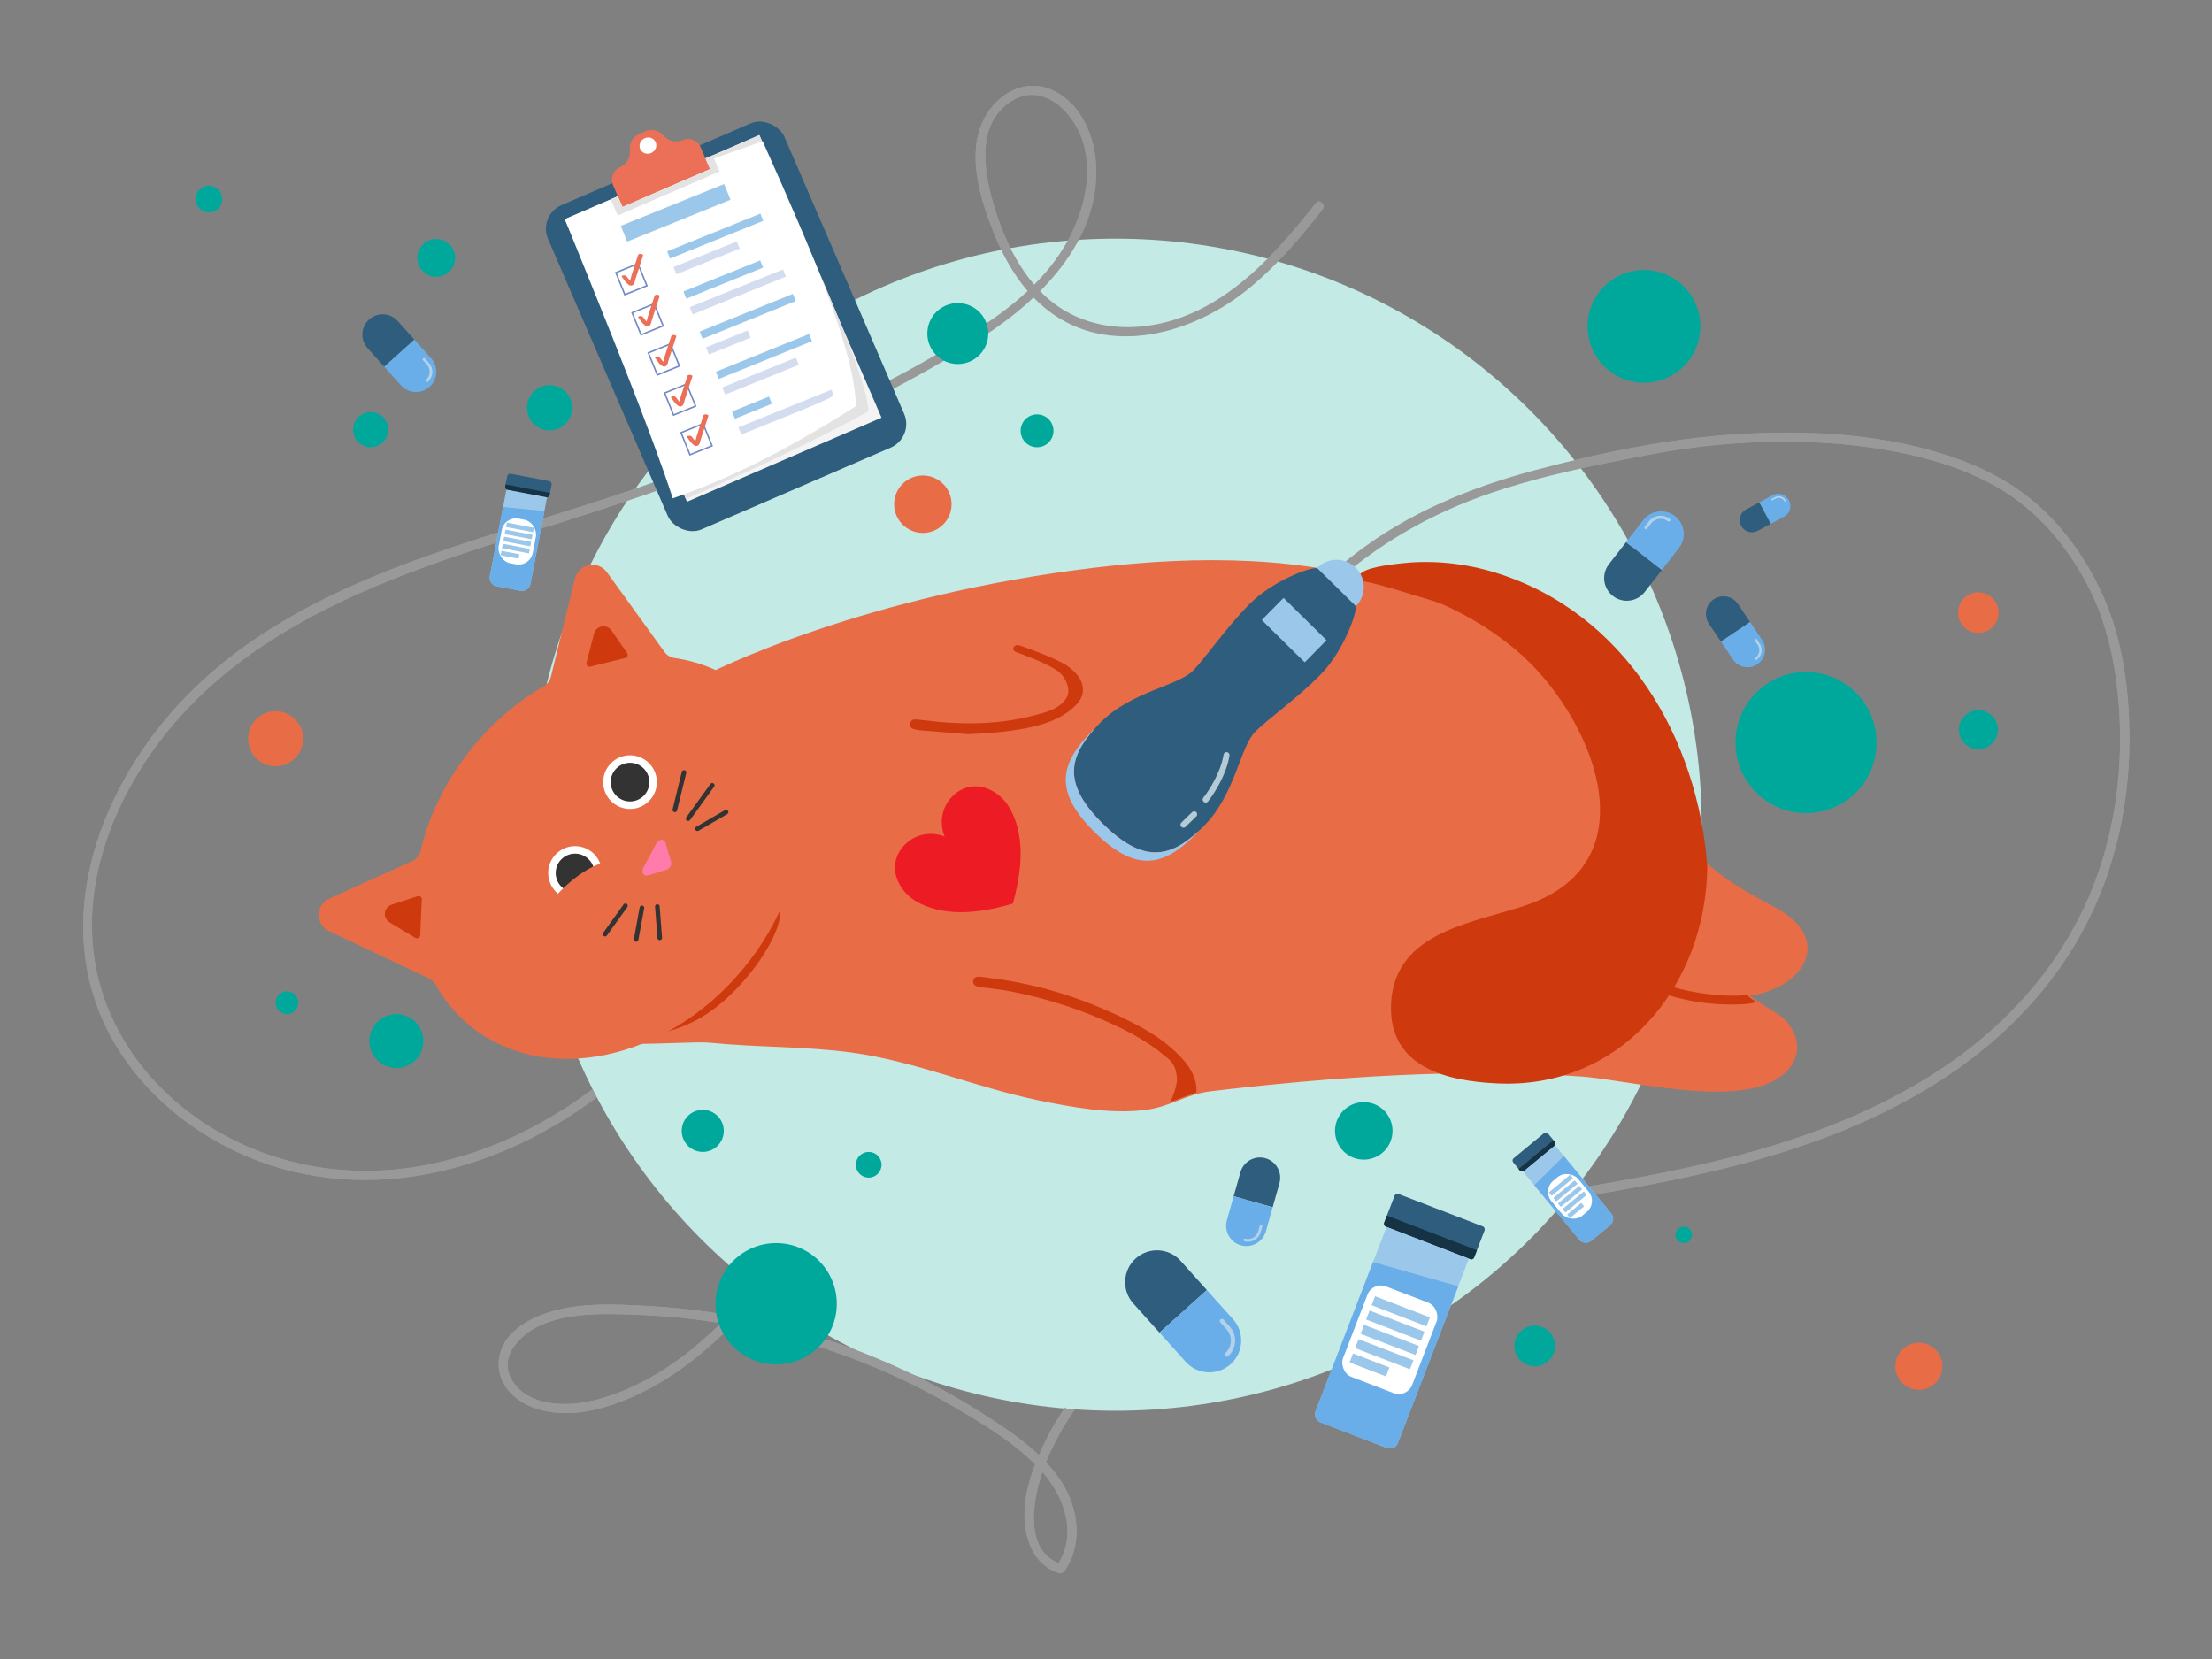 <?xml version="1.0" encoding="UTF-8"?>
<svg id="_ëîé_1" data-name="—ëîé_1" xmlns="http://www.w3.org/2000/svg" xmlns:xlink="http://www.w3.org/1999/xlink" viewBox="0 0 1440 1080">
  <rect x="0" y="0" width="1440" height="1080" fill="#808080" stroke="none"/>
  <defs>
    <style>
      .cls-1 {
        clip-path: url(#clippath-6);
      }

      .cls-2 {
        clip-path: url(#clippath-7);
      }

      .cls-3 {
        fill: #6aaee9;
      }

      .cls-4 {
        stroke-width: 1.52px;
      }

      .cls-4, .cls-5, .cls-6, .cls-7, .cls-8, .cls-9, .cls-10, .cls-11, .cls-12, .cls-13, .cls-14 {
        stroke-linecap: round;
      }

      .cls-4, .cls-5, .cls-7, .cls-8, .cls-15, .cls-12, .cls-14 {
        fill: none;
      }

      .cls-4, .cls-5, .cls-7, .cls-8, .cls-12, .cls-16, .cls-14 {
        stroke-miterlimit: 10;
      }

      .cls-4, .cls-5, .cls-7, .cls-8, .cls-14 {
        stroke: #b3d1e8;
      }

      .cls-5 {
        stroke-width: 1.76px;
      }

      .cls-17 {
        clip-path: url(#clippath-4);
      }

      .cls-6 {
        stroke-width: 1.05px;
      }

      .cls-6, .cls-9 {
        fill: #e86d47;
        stroke: #e86d47;
      }

      .cls-6, .cls-9, .cls-10, .cls-11, .cls-13 {
        stroke-linejoin: round;
      }

      .cls-18 {
        fill: #f5f4f5;
      }

      .cls-7 {
        stroke-width: 1.97px;
      }

      .cls-19 {
        fill: #ce3a0d;
      }

      .cls-20 {
        fill: #d4ddf0;
      }

      .cls-21, .cls-16, .cls-13 {
        fill: #fff;
      }

      .cls-8 {
        stroke-width: 2.77px;
      }

      .cls-22 {
        fill: #00a89c;
      }

      .cls-23 {
        clip-path: url(#clippath-1);
      }

      .cls-24 {
        fill: #e3e3e3;
      }

      .cls-25 {
        clip-path: url(#clippath-5);
      }

      .cls-26 {
        clip-path: url(#clippath-8);
      }

      .cls-27 {
        clip-path: url(#clippath-3);
      }

      .cls-9 {
        stroke-width: 1.91px;
      }

      .cls-10 {
        stroke-width: 2.96px;
      }

      .cls-10, .cls-11 {
        fill: #333;
        stroke: #333;
      }

      .cls-28 {
        fill: #999;
      }

      .cls-11 {
        stroke-width: 2.99px;
      }

      .cls-29 {
        fill: #2e5d7d;
      }

      .cls-30 {
        fill: #ff7bac;
      }

      .cls-12 {
        stroke: #b4cbd6;
        stroke-width: 3.9px;
      }

      .cls-31 {
        fill: #153344;
      }

      .cls-32 {
        fill: #c3eae5;
      }

      .cls-33 {
        clip-path: url(#clippath-2);
      }

      .cls-34 {
        fill: #ed1c24;
      }

      .cls-35 {
        fill: #9bc8ea;
      }

      .cls-36 {
        fill: #ec6f57;
      }

      .cls-16 {
        stroke: #748ac5;
        stroke-width: .98px;
      }

      .cls-37 {
        clip-path: url(#clippath);
      }

      .cls-13 {
        stroke: #fff;
        stroke-width: 4.11px;
      }

      .cls-14 {
        stroke-width: 1.06px;
      }
    </style>
    <clipPath id="clippath">
      <path class="cls-15" d="M52.15,53.87v972.34h1336.03V53.87H52.15ZM551.39,754.6c-10.17,28.22-27.41,56.62-51.25,84.42l-.96.33c-2.12-.44-4.26-.96-6.36-1.55l-.78-.22-.49-1.61.72-.85c.81-.95,1.62-1.89,2.42-2.85,16.99-20.31,29.87-39.22,39.36-57.81,12.38-24.25,18.24-46.14,17.93-66.9-.31-20.39-7.84-46.97-28.02-60.41-7.05-4.7-15.21-7.08-24.25-7.08-13.54,0-29.19,5.6-42.95,15.35-11.47,8.13-21.67,18.24-31.54,28-6.94,6.87-14.12,13.98-21.7,20.36-4.74,4-9.61,7.84-14.56,11.53-1.26-2.37-2.49-4.77-3.7-7.17,4.62-3.48,9.15-7.09,13.55-10.83,7.38-6.27,14.44-13.23,21.26-19.96,10.68-10.53,21.72-21.42,34.37-30.04,14.42-9.82,30.41-15.23,45.03-15.23,7.24,0,14.12,1.33,20.44,3.94,18.14,7.5,32.24,26.69,37.72,51.33,4.56,20.52,2.47,43.15-6.22,67.25ZM1018.61,782.01c-3.91.66-7.82,1.31-11.73,1.96-43.32,7.22-88.12,14.69-130.72,26.22-62.35,16.88-112.26,42.66-148.34,76.65-10.17,9.58-19.17,19.91-26.82,30.73-2.23-.15-4.45-.31-6.67-.5-.35-.36-.69-.7-1.04-1.07l-.11-1.26c9.52-13.79,21.15-26.79,34.57-38.65,36.47-32.24,85.08-56.84,144.46-73.11,43.21-11.84,88.66-19.39,132.61-26.69,6.88-1.14,13.76-2.29,20.64-3.45l.37.31c-2.36,2.99-4.76,5.94-7.21,8.85Z"/>
    </clipPath>
    <clipPath id="clippath-1">
      <rect class="cls-29" x="902.33" y="787.1" width="62.78" height="22.82" rx="1.93" ry="1.93" transform="translate(349.36 -282.22) rotate(21.06)"/>
    </clipPath>
    <clipPath id="clippath-2">
      <path class="cls-35" d="M876.54,804.58h57.46v128.64c0,3.07-2.49,5.56-5.56,5.56h-46.33c-3.07,0-5.56-2.49-5.56-5.56v-128.64h0Z" transform="translate(373.76 -267.1) rotate(21.06)"/>
    </clipPath>
    <clipPath id="clippath-3">
      <rect class="cls-29" x="284.68" y="524.45" width="42.99" height="15.63" rx="1.93" ry="1.93" transform="translate(-307.45 509.46) rotate(-57.96)"/>
    </clipPath>
    <clipPath id="clippath-4">
      <path class="cls-35" d="M331.99,514.98h39.34v86.33c0,3.07-2.49,5.56-5.56,5.56h-28.22c-3.07,0-5.56-2.49-5.56-5.56v-86.33h0Z" transform="translate(-310.39 561.48) rotate(-57.96)"/>
    </clipPath>
    <clipPath id="clippath-5">
      <rect class="cls-29" x="983.91" y="744.55" width="29.43" height="10.7" rx="1.93" ry="1.93" transform="translate(-248.9 807.22) rotate(-39.53)"/>
    </clipPath>
    <clipPath id="clippath-6">
      <path class="cls-35" d="M1008.5,746.9h26.94v57.36c0,3.07-2.49,5.56-5.56,5.56h-15.81c-3.07,0-5.56-2.49-5.56-5.56v-57.36h0Z" transform="translate(-261.67 828.59) rotate(-39.53)"/>
    </clipPath>
    <clipPath id="clippath-7">
      <rect class="cls-29" x="329.29" y="310.71" width="29.43" height="10.7" rx="1.93" ry="1.93" transform="translate(65.57 -59.05) rotate(10.84)"/>
    </clipPath>
    <clipPath id="clippath-8">
      <path class="cls-35" d="M323.5,320.73h26.94v57.36c0,3.07-2.49,5.56-5.56,5.56h-15.81c-3.07,0-5.56-2.49-5.56-5.56v-57.36h0Z" transform="translate(72.23 -57.08) rotate(10.84)"/>
    </clipPath>
  </defs>
  <g>
    <path class="cls-28" d="M856.64,132.19c-29.02,36.87-64.53,75.95-114.29,80.42-23.29,2.09-46.13-4.56-63.12-20.97-15.92-15.37-25.59-36.23-31.97-57.13-6.8-22.27-12.26-54.12,11.37-68.77,21.2-13.15,41.54,8.68,46.82,28.03,6.24,22.87-1.06,47.96-13.11,67.62-13.02,21.24-32.52,37.5-53.11,51.07-42.14,27.78-88.54,50.35-134.69,70.59-46.69,20.48-94.72,36.99-143.39,52.06-86.93,26.92-180.81,54.13-244.6,123.12-53.95,58.35-84.98,146.11-42.58,219.82,19.59,34.07,51.62,59.99,87.63,75.11,38.67,16.24,81.25,18.8,122.1,10.04,44.01-9.44,84.89-31.31,119.18-60.2,18.33-15.45,33.69-34.51,53.3-48.42,19.22-13.63,46.93-22.54,68.33-8.29,19.51,12.99,28.12,38.73,28.47,61.23.36,23.57-7.43,46.59-18.03,67.37-10.67,20.91-24.45,40.03-39.48,58-14.25,17.03-29.66,33.25-47.09,47.06s-38.42,25.75-60.75,31.44c-16.36,4.16-39.73,4.83-51.83-9.38-13.97-16.4,2.02-33.53,17.48-39.87,19.22-7.88,40.84-6.98,61.2-6.25,48.1,1.74,95.82,11.53,140.82,28.57,22.9,8.67,45.07,19.28,66.21,31.65,19.86,11.63,40.96,24.43,56.57,41.59,15.06,16.56,23.87,42.04,9.68,61.96l3.39-1.38c-26.84-8.43-17.97-47.03-10.42-65.87,10.15-25.33,26.64-47.67,46.43-66.31,41.05-38.66,94.9-62.31,148.77-76.88,128.24-34.71,269.4-31.5,385.07-104.44,49.97-31.51,89.87-76.31,109.84-132.39,10.25-28.78,15.27-59.42,15.38-89.95s-3.66-61.37-14.9-89.18c-10.42-25.78-27.49-50.65-49.17-68.28-17.52-14.25-38.38-23.79-59.91-30.25-42.02-12.61-87.22-14.78-130.8-12.11-44.57,2.73-89.32,12.02-132.36,23.52-42.07,11.24-82.34,27.74-117,54.51-7.77,6-15.22,12.39-22.44,19.05-2.84,2.62,1.41,6.86,4.24,4.24,31.24-28.82,67.15-49.69,107.42-63.23,25.07-8.43,50.89-14.51,76.8-19.72,21.43-4.31,43.01-8.63,64.77-10.86,41.02-4.2,83.38-3.7,123.88,4.46,22.92,4.62,45.64,11.88,65.78,23.96,23.5,14.09,41.96,35.75,55.03,59.64,15.23,27.86,21.05,59.92,22.38,91.37,1.31,31.1-2.54,62.41-11.87,92.13-18.5,58.9-59.12,105.95-111,138.45-115.62,72.43-256.69,68.74-384.6,103.79-51.94,14.23-103.4,36.95-144.06,72.9-19.54,17.28-36.38,37.91-47.9,61.39-9.9,20.17-18.74,45.22-10.08,67.43,3.48,8.92,9.89,15.54,19.1,18.43,1.35.43,2.63-.31,3.39-1.38,12.54-17.61,9.1-41.44-2.35-58.68-12.99-19.56-34.06-33.16-53.56-45.48-42.69-26.96-90.11-46.51-139.33-57.72-24.39-5.55-49.26-9.1-74.23-10.51-21.6-1.22-44.93-2.67-65.86,3.91-14.54,4.57-31.01,14.05-32.79,30.8-1.85,17.32,12.13,28.99,27.55,32.95,19.32,4.96,39.23-.11,57.17-7.67,21.74-9.16,41.05-23.18,58.28-39.17,34.42-31.95,66.61-72.34,82.67-116.88,7.66-21.25,11.13-44.42,6.18-66.7-4.61-20.75-16.68-42.17-37.12-50.63-21.48-8.88-46.17-1.3-64.52,11.2-20.65,14.07-36.58,33.84-55.54,49.94-38.1,32.37-85.07,55.86-134.93,62.42-45.76,6.02-92.17-3.62-130.96-28.89-37.03-24.12-64.68-61.64-71.86-105.72-7.34-45.05,7.39-90.74,31.79-128.37,56.32-86.88,156.41-121.6,250.65-150.84,51.1-15.86,101.83-32.18,151.13-53.12,49.8-21.15,99.63-45.16,145.09-74.66,38.81-25.18,77.66-64.88,72.88-115.11-1.76-18.5-11.62-38.76-29.94-45.84-18.64-7.2-36.93,5.29-44.13,22.44-9.39,22.38-.87,49.52,7.6,70.89,7.79,19.64,19.13,38.52,36.21,51.44,39.08,29.55,92.05,14.94,127.48-12.92,19.34-15.21,35.28-34.11,50.43-53.36,2.36-3-1.86-7.28-4.24-4.24h0Z"/>
    <circle class="cls-32" cx="726.25" cy="536.88" r="381.52"/>
    <g class="cls-37">
      <path class="cls-28" d="M856.64,132.19c-29.02,36.87-64.53,75.95-114.29,80.42-23.29,2.09-46.13-4.56-63.12-20.97-15.92-15.37-25.59-36.23-31.97-57.13-6.8-22.27-12.26-54.12,11.37-68.77,21.2-13.15,41.54,8.68,46.82,28.03,6.24,22.87-1.06,47.96-13.11,67.62-13.02,21.24-32.52,37.5-53.11,51.07-42.14,27.78-88.54,50.35-134.69,70.59-46.69,20.48-94.72,36.99-143.39,52.06-86.93,26.92-180.81,54.13-244.6,123.12-53.95,58.35-84.98,146.11-42.58,219.82,19.59,34.07,51.62,59.99,87.63,75.11,38.67,16.24,81.25,18.8,122.1,10.04,44.01-9.44,84.89-31.31,119.18-60.2,18.33-15.45,33.69-34.51,53.3-48.42,19.22-13.63,46.93-22.54,68.33-8.29,19.51,12.99,28.12,38.73,28.47,61.23.36,23.57-7.43,46.59-18.03,67.37-10.67,20.91-24.45,40.03-39.48,58-14.25,17.03-29.66,33.25-47.09,47.06s-38.42,25.75-60.75,31.44c-16.36,4.16-39.73,4.83-51.83-9.38-13.97-16.4,2.02-33.53,17.48-39.87,19.22-7.88,40.84-6.98,61.2-6.25,48.1,1.74,95.82,11.53,140.82,28.57,22.9,8.67,45.07,19.28,66.21,31.65,19.86,11.63,40.96,24.43,56.57,41.59,15.06,16.56,23.87,42.04,9.68,61.96l3.39-1.38c-26.84-8.43-17.97-47.03-10.42-65.87,10.15-25.33,26.64-47.67,46.43-66.31,41.05-38.66,94.9-62.31,148.77-76.88,128.24-34.71,269.4-31.5,385.07-104.44,49.97-31.51,89.87-76.31,109.84-132.39,10.25-28.78,15.27-59.42,15.38-89.95s-3.66-61.37-14.9-89.18c-10.42-25.78-27.49-50.65-49.17-68.28-17.52-14.25-38.38-23.79-59.91-30.25-42.02-12.61-87.22-14.78-130.8-12.11-44.57,2.73-89.32,12.02-132.36,23.52-42.07,11.24-82.34,27.74-117,54.51-7.77,6-15.22,12.39-22.44,19.05-2.84,2.62,1.41,6.86,4.24,4.24,31.24-28.82,67.15-49.69,107.42-63.23,25.07-8.43,50.89-14.51,76.8-19.72,21.43-4.31,43.01-8.63,64.77-10.86,41.02-4.2,83.38-3.7,123.88,4.46,22.92,4.62,45.64,11.88,65.78,23.96,23.5,14.09,41.96,35.75,55.03,59.64,15.23,27.86,21.05,59.92,22.38,91.37,1.31,31.1-2.54,62.41-11.87,92.13-18.5,58.9-59.12,105.95-111,138.45-115.62,72.43-256.69,68.74-384.6,103.79-51.94,14.23-103.4,36.95-144.06,72.9-19.54,17.28-36.38,37.91-47.9,61.39-9.9,20.17-18.74,45.22-10.08,67.43,3.48,8.92,9.89,15.54,19.1,18.43,1.35.43,2.63-.31,3.39-1.38,12.54-17.61,9.1-41.44-2.35-58.68-12.99-19.56-34.06-33.16-53.56-45.48-42.69-26.96-90.11-46.51-139.33-57.72-24.39-5.55-49.26-9.1-74.23-10.51-21.6-1.22-44.93-2.67-65.86,3.91-14.54,4.57-31.01,14.05-32.79,30.8-1.85,17.32,12.13,28.99,27.55,32.95,19.32,4.96,39.23-.11,57.17-7.67,21.74-9.16,41.05-23.18,58.28-39.17,34.42-31.95,66.61-72.34,82.67-116.88,7.66-21.25,11.13-44.42,6.18-66.7-4.61-20.75-16.68-42.17-37.12-50.63-21.48-8.88-46.17-1.3-64.52,11.2-20.65,14.07-36.58,33.84-55.54,49.94-38.1,32.37-85.07,55.86-134.93,62.42-45.76,6.02-92.17-3.62-130.96-28.89-37.03-24.12-64.68-61.64-71.86-105.72-7.34-45.05,7.39-90.74,31.79-128.37,56.32-86.88,156.41-121.6,250.65-150.84,51.1-15.86,101.83-32.18,151.13-53.12,49.8-21.15,99.63-45.16,145.09-74.66,38.81-25.18,77.66-64.88,72.88-115.11-1.76-18.5-11.62-38.76-29.94-45.84-18.64-7.2-36.93,5.29-44.13,22.44-9.39,22.38-.87,49.52,7.6,70.89,7.79,19.64,19.13,38.52,36.21,51.44,39.08,29.55,92.05,14.94,127.48-12.92,19.34-15.21,35.28-34.11,50.43-53.36,2.36-3-1.86-7.28-4.24-4.24h0Z"/>
    </g>
  </g>
  <g>
    <g>
      <rect class="cls-29" x="902.33" y="787.1" width="62.78" height="22.82" rx="1.93" ry="1.93" transform="translate(349.36 -282.22) rotate(21.06)"/>
      <g class="cls-23">
        <rect class="cls-31" x="896.95" y="802.5" width="67.99" height="8.82" transform="translate(352.19 -280.66) rotate(21.06)"/>
      </g>
    </g>
    <g>
      <path class="cls-35" d="M876.54,804.58h57.46v128.64c0,3.07-2.49,5.56-5.56,5.56h-46.33c-3.07,0-5.56-2.49-5.56-5.56v-128.64h0Z" transform="translate(373.76 -267.1) rotate(21.06)"/>
      <g class="cls-33">
        <polygon class="cls-3" points="887.23 819.72 954.7 838.9 912.1 949.49 848.47 924.98 887.23 819.72"/>
      </g>
    </g>
    <rect class="cls-21" x="880.58" y="840.69" width="48.27" height="63.04" rx="9.4" ry="9.4" transform="translate(373.91 -266.87) rotate(21.06)"/>
    <g>
      <rect class="cls-35" x="892.7" y="850.54" width="38.3" height="6.26" transform="translate(367.72 -270.67) rotate(21.06)"/>
      <rect class="cls-35" x="889.12" y="859.85" width="38.3" height="6.26" transform="translate(370.83 -268.76) rotate(21.06)"/>
      <rect class="cls-35" x="885.53" y="869.16" width="38.3" height="6.26" transform="translate(373.93 -266.85) rotate(21.06)"/>
      <rect class="cls-35" x="881.94" y="878.47" width="38.3" height="6.26" transform="translate(377.04 -264.94) rotate(21.06)"/>
      <rect class="cls-35" x="878.79" y="885.46" width="25.4" height="6.26" transform="translate(378.91 -261.02) rotate(21.06)"/>
    </g>
  </g>
  <g>
    <g>
      <rect class="cls-29" x="284.68" y="524.45" width="42.99" height="15.63" rx="1.93" ry="1.93" transform="translate(-307.45 509.46) rotate(-57.96)"/>
      <g class="cls-27">
        <rect class="cls-31" x="288.19" y="532.21" width="46.55" height="6.04" transform="translate(-307.47 515.33) rotate(-57.96)"/>
      </g>
    </g>
    <g>
      <path class="cls-35" d="M331.99,514.98h39.34v86.33c0,3.07-2.49,5.56-5.56,5.56h-28.22c-3.07,0-5.56-2.49-5.56-5.56v-86.33h0Z" transform="translate(-310.39 561.48) rotate(-57.96)"/>
      <g class="cls-17">
        <polygon class="cls-3" points="314.37 566.28 336.06 523.43 404.85 566.48 380.08 606.06 314.37 566.28"/>
      </g>
    </g>
    <rect class="cls-21" x="335.41" y="539.79" width="33.05" height="43.17" rx="9.4" ry="9.4" transform="translate(-310.63 561.92) rotate(-57.96)"/>
    <g>
      <rect class="cls-35" x="327.29" y="552.01" width="26.23" height="4.29" transform="translate(-309.93 548.75) rotate(-57.96)"/>
      <rect class="cls-35" x="333.08" y="555.63" width="26.23" height="4.29" transform="translate(-310.28 555.37) rotate(-57.96)"/>
      <rect class="cls-35" x="338.87" y="559.26" width="26.23" height="4.29" transform="translate(-310.64 561.98) rotate(-57.96)"/>
      <rect class="cls-35" x="344.66" y="562.88" width="26.23" height="4.29" transform="translate(-310.99 568.59) rotate(-57.96)"/>
      <rect class="cls-35" x="352.53" y="570.25" width="17.39" height="4.29" transform="translate(-315.62 574.97) rotate(-57.96)"/>
    </g>
  </g>
  <g>
    <g>
      <rect class="cls-29" x="983.91" y="744.55" width="29.43" height="10.7" rx="1.93" ry="1.93" transform="translate(-248.9 807.22) rotate(-39.53)"/>
      <g class="cls-25">
        <rect class="cls-31" x="985.48" y="750.9" width="31.88" height="4.14" transform="translate(-250.21 809.7) rotate(-39.53)"/>
      </g>
    </g>
    <g>
      <path class="cls-35" d="M1008.5,746.9h26.94v57.36c0,3.07-2.49,5.56-5.56,5.56h-15.81c-3.07,0-5.56-2.49-5.56-5.56v-57.36h0Z" transform="translate(-261.67 828.59) rotate(-39.53)"/>
      <g class="cls-1">
        <polygon class="cls-3" points="996.59 773.77 1019.95 750.62 1055.32 793.48 1030.66 813.83 996.59 773.77"/>
      </g>
    </g>
    <rect class="cls-21" x="1010.74" y="763.93" width="22.63" height="29.56" rx="9.4" ry="9.4" transform="translate(-261.88 828.73) rotate(-39.53)"/>
    <g>
      <rect class="cls-35" x="1007.15" y="770.06" width="17.96" height="2.94" transform="translate(-258.66 823.31) rotate(-39.53)"/>
      <rect class="cls-35" x="1010.12" y="773.66" width="17.96" height="2.94" transform="translate(-260.28 826.03) rotate(-39.53)"/>
      <rect class="cls-35" x="1013.1" y="777.27" width="17.96" height="2.94" transform="translate(-261.89 828.75) rotate(-39.53)"/>
      <rect class="cls-35" x="1016.08" y="780.88" width="17.96" height="2.94" transform="translate(-263.51 831.47) rotate(-39.53)"/>
      <rect class="cls-35" x="1019.75" y="786.41" width="11.91" height="2.94" transform="translate(-266.88 833.15) rotate(-39.53)"/>
    </g>
  </g>
  <g>
    <g>
      <rect class="cls-29" x="329.29" y="310.71" width="29.43" height="10.7" rx="1.93" ry="1.93" transform="translate(65.57 -59.05) rotate(10.84)"/>
      <g class="cls-2">
        <rect class="cls-31" x="327.49" y="318.1" width="31.88" height="4.14" transform="translate(66.33 -58.86) rotate(10.84)"/>
      </g>
    </g>
    <g>
      <path class="cls-35" d="M323.5,320.73h26.94v57.36c0,3.07-2.49,5.56-5.56,5.56h-15.81c-3.07,0-5.56-2.49-5.56-5.56v-57.36h0Z" transform="translate(72.23 -57.08) rotate(10.84)"/>
      <g class="cls-26">
        <polygon class="cls-3" points="324.32 329.71 357.04 332.95 346.6 387.52 315.2 381.51 324.32 329.71"/>
      </g>
    </g>
    <rect class="cls-21" x="325.44" y="337.7" width="22.63" height="29.56" rx="9.4" ry="9.4" transform="translate(72.28 -57.03) rotate(10.84)"/>
    <g>
      <rect class="cls-35" x="329.53" y="341.86" width="17.96" height="2.94" transform="translate(70.6 -57.53) rotate(10.84)"/>
      <rect class="cls-35" x="328.65" y="346.45" width="17.96" height="2.94" transform="translate(71.44 -57.28) rotate(10.84)"/>
      <rect class="cls-35" x="327.77" y="351.05" width="17.96" height="2.94" transform="translate(72.29 -57.03) rotate(10.84)"/>
      <rect class="cls-35" x="326.89" y="355.64" width="17.96" height="2.94" transform="translate(73.14 -56.78) rotate(10.84)"/>
      <rect class="cls-35" x="326.06" y="359.67" width="11.91" height="2.94" transform="translate(73.83 -55.99) rotate(10.84)"/>
    </g>
  </g>
  <g>
    <rect class="cls-29" x="388.87" y="97.48" width="167.61" height="229.92" rx="16.74" ry="16.74" transform="translate(-45.49 205.05) rotate(-23.38)"/>
    <g>
      <g>
        <rect class="cls-18" x="401.81" y="107.07" width="137.96" height="200.4" transform="translate(-43.6 203.87) rotate(-23.38)"/>
        <path class="cls-24" d="M494.34,87.93c31.05,71.71,70.77,157.21,71,179.85-33.99,18.8-75.07,37.88-118.86,57.06l-61.84-188.82,109.71-48.1Z"/>
        <path class="cls-21" d="M557.16,264.44c-51.49,32.77-88.25,49.22-119.2,59.96-14-43.04-42.15-112.43-70.25-181.71l66.72-28.67,62.05-22.1c31.67,70.82,60.2,136.55,60.68,172.52Z"/>
      </g>
      <g>
        <rect class="cls-35" x="403.56" y="133.04" width="72.59" height="11.06" transform="translate(-19.86 175.15) rotate(-22.04)"/>
        <g>
          <g>
            <g>
              <rect class="cls-35" x="432.87" y="151.2" width="65.48" height="5.06" transform="translate(-23.67 185.92) rotate(-22.04)"/>
              <rect class="cls-20" x="437.78" y="165.37" width="44.51" height="5.06" transform="translate(-29.39 184.86) rotate(-22.04)"/>
            </g>
            <g>
              <rect class="cls-16" x="403.28" y="174.03" width="15.5" height="15.5" transform="translate(-38.17 167.49) rotate(-22.04)"/>
              <path class="cls-36" d="M404.87,180.24c1.17,1.49,5.02,8.18,7.7,4.69.62-.81.79-2.3,1.1-3.26.56-1.71,1.11-3.43,1.67-5.14,1.11-3.43,2.23-6.86,3.34-10.29.29-.88-2.88-1.4-3.24-.3-.99,3.05-1.98,6.1-2.97,9.14-.49,1.52-.99,3.05-1.48,4.57-.34,1.06-.84,4.2-1.74,4.85.62-.06,1.24-.12,1.86-.18.52.15-1.16-1.78-1.2-1.83-.72-.92-1.44-1.84-2.16-2.76-.6-.76-3.75-.62-2.87.51h0Z"/>
            </g>
          </g>
          <g>
            <g>
              <rect class="cls-35" x="443.87" y="179.49" width="53.92" height="5.06" transform="translate(-33.9 189.94) rotate(-22.04)"/>
              <rect class="cls-20" x="447.59" y="187.55" width="65.48" height="5.06" transform="translate(-36.23 194.09) rotate(-22.04)"/>
            </g>
            <g>
              <rect class="cls-16" x="413.85" y="200.15" width="15.5" height="15.5" transform="translate(-47.2 173.36) rotate(-22.04)"/>
              <path class="cls-36" d="M415.61,206.77c1.17,1.49,5.02,8.18,7.7,4.69.62-.81.79-2.3,1.1-3.26.56-1.71,1.11-3.43,1.67-5.14,1.11-3.43,2.23-6.86,3.34-10.29.29-.88-2.88-1.4-3.24-.3-.99,3.05-1.98,6.1-2.97,9.14-.49,1.52-.99,3.05-1.48,4.57-.34,1.06-.84,4.2-1.74,4.85.62-.06,1.24-.12,1.86-.18.52.15-1.16-1.78-1.2-1.83-.72-.92-1.44-1.84-2.16-2.76-.6-.76-3.75-.62-2.87.51h0Z"/>
            </g>
          </g>
          <g>
            <g>
              <rect class="cls-35" x="454.02" y="203.45" width="65.48" height="5.06" transform="translate(-41.72 197.67) rotate(-22.04)"/>
              <rect class="cls-20" x="459.48" y="220.47" width="29.28" height="5.06" transform="translate(-49.03 194.17) rotate(-22.04)"/>
            </g>
            <g>
              <rect class="cls-16" x="424.43" y="226.27" width="15.5" height="15.5" transform="translate(-56.23 179.24) rotate(-22.04)"/>
              <path class="cls-36" d="M426.46,232.99c1.17,1.49,5.02,8.18,7.7,4.69.62-.81.79-2.3,1.1-3.26.56-1.71,1.11-3.43,1.67-5.14,1.11-3.43,2.23-6.86,3.34-10.29.29-.88-2.88-1.4-3.24-.3-.99,3.05-1.98,6.1-2.97,9.14-.49,1.52-.99,3.05-1.48,4.57-.34,1.06-.84,4.2-1.74,4.85.62-.06,1.24-.12,1.86-.18.52.15-1.16-1.78-1.2-1.83-.72-.92-1.44-1.84-2.16-2.76-.6-.76-3.75-.62-2.87.51h0Z"/>
            </g>
          </g>
          <g>
            <g>
              <rect class="cls-35" x="464.59" y="229.57" width="65.48" height="5.06" transform="translate(-50.75 203.54) rotate(-22.04)"/>
              <rect class="cls-20" x="469.23" y="242.38" width="51.73" height="5.06" transform="translate(-55.72 203.64) rotate(-22.04)"/>
            </g>
            <g>
              <rect class="cls-16" x="435" y="252.4" width="15.5" height="15.5" transform="translate(-65.26 185.11) rotate(-22.04)"/>
              <path class="cls-36" d="M436.96,258.95c1.17,1.49,5.02,8.18,7.7,4.69.62-.81.79-2.3,1.1-3.26.56-1.71,1.11-3.43,1.67-5.14,1.11-3.43,2.23-6.86,3.34-10.29.29-.88-2.88-1.4-3.24-.3-.99,3.05-1.98,6.1-2.97,9.14-.49,1.52-.99,3.05-1.48,4.57-.34,1.06-.84,4.2-1.74,4.85.62-.06,1.24-.12,1.86-.18.52.15-1.16-1.78-1.2-1.83-.72-.92-1.44-1.84-2.16-2.76-.6-.76-3.75-.62-2.87.51h0Z"/>
            </g>
          </g>
          <g>
            <g>
              <rect class="cls-35" x="476.53" y="262.91" width="25.96" height="5.06" transform="translate(-63.83 203.04) rotate(-22.04)"/>
              <path class="cls-20" d="M541.36,253.63l-60.7,24.57,1.9,4.69c23.48-9.51,53.55-21.22,59.19-24.75.47-1.44.41-2.93-.39-4.5Z"/>
            </g>
            <g>
              <rect class="cls-16" x="445.69" y="278.24" width="15.5" height="15.5" transform="translate(-74.18 191.01) rotate(-22.04)"/>
              <path class="cls-36" d="M447.37,284.67c1.17,1.49,5.02,8.18,7.7,4.69.62-.81.79-2.3,1.1-3.26.56-1.71,1.11-3.43,1.67-5.14,1.11-3.43,2.23-6.86,3.34-10.29.29-.88-2.88-1.4-3.24-.3-.99,3.05-1.98,6.1-2.97,9.14-.49,1.52-.99,3.05-1.48,4.57-.34,1.06-.84,4.2-1.74,4.85.62-.06,1.24-.12,1.86-.18.52.15-1.16-1.78-1.2-1.83-.72-.92-1.44-1.84-2.16-2.76-.6-.76-3.75-.62-2.87.51h0Z"/>
            </g>
          </g>
        </g>
      </g>
    </g>
    <g>
      <path class="cls-36" d="M456.12,95.87l6.14,14.2-57.04,24.66-6.14-14.2c-.98-2.26-.94-4.71-.11-6.84.11-.27.22-.52.35-.77.91-1.79,2.42-3.28,4.41-4.14,1.49-.64,2.77-1.6,3.78-2.77.44-.51.83-1.05,1.17-1.63,1.11-1.91,1.62-4.17,1.35-6.48-.27-2.36.27-4.66,1.43-6.6,1.11-1.86,2.79-3.37,4.87-4.28l3.56-1.54c2.08-.9,4.34-1.08,6.45-.62,2.2.49,4.25,1.67,5.79,3.48,1.5,1.77,3.49,2.95,5.65,3.45.65.15,1.32.24,1.99.27,1.54.06,3.12-.21,4.61-.86,1.98-.86,4.11-.94,6.03-.38,2.47.71,4.61,2.49,5.71,5.03Z"/>
      <polygon class="cls-24" points="463.88 101.1 468.44 111.65 402.14 140.32 397.58 129.76 402.21 127.76 405.22 134.73 462.26 110.07 459.25 103.1 463.88 101.1"/>
      <ellipse class="cls-21" cx="421.8" cy="94.78" rx="5.51" ry="5.24" transform="translate(-2.97 175.19) rotate(-23.38)"/>
    </g>
  </g>
  <g>
    <path class="cls-29" d="M828.5,785.92l-25.4-7.16,4.41-15.64c1.98-7.01,9.26-11.09,16.28-9.12,3.51.99,6.28,3.3,7.93,6.25,1.65,2.95,2.18,6.52,1.19,10.03l-4.41,15.64Z"/>
    <path class="cls-3" d="M807.81,810.68c-3.51-.99-6.28-3.31-7.93-6.25-1.65-2.95-2.18-6.52-1.19-10.03l4.41-15.64,25.4,7.16-4.41,15.64c-1.98,7.01-9.26,11.09-16.28,9.12Z"/>
    <path class="cls-5" d="M820.98,798.05l-1.06,3.77c-1.17,4.14-5.47,6.55-9.61,5.38"/>
  </g>
  <g>
    <path class="cls-29" d="M269.75,221.09l-19.63,17.63-10.85-12.09c-4.87-5.42-4.42-13.76,1-18.63,2.71-2.43,6.15-3.54,9.52-3.36,3.37.18,6.67,1.65,9.11,4.36l10.85,12.09Z"/>
    <path class="cls-3" d="M279.6,251.81c-2.71,2.43-6.15,3.54-9.52,3.36-3.37-.18-6.67-1.65-9.11-4.36l-10.86-12.09,19.63-17.63,10.86,12.09c4.87,5.42,4.42,13.76-1,18.63Z"/>
    <path class="cls-5" d="M275.97,233.92l2.62,2.91c2.87,3.2,2.61,8.12-.59,11"/>
  </g>
  <g>
    <path class="cls-29" d="M785.65,839.82l-30.84,27.7-17.05-18.99c-7.65-8.52-6.94-21.62,1.57-29.27,4.26-3.82,9.66-5.56,14.96-5.28,5.3.28,10.48,2.59,14.31,6.85l17.05,18.99Z"/>
    <path class="cls-3" d="M801.14,888.08c-4.26,3.82-9.66,5.56-14.96,5.28-5.3-.28-10.49-2.59-14.31-6.85l-17.06-18.99,30.84-27.7,17.06,18.99c7.65,8.52,6.94,21.62-1.57,29.27Z"/>
    <path class="cls-8" d="M795.44,859.98l4.11,4.58c4.51,5.03,4.1,12.76-.93,17.28"/>
  </g>
  <g>
    <path class="cls-29" d="M1058.57,352.92l23.28,18.15-11.17,14.33c-5.01,6.43-14.28,7.58-20.71,2.57-3.21-2.51-5.11-6.08-5.57-9.82-.46-3.75.5-7.67,3.01-10.89l11.17-14.33Z"/>
    <path class="cls-3" d="M1090.45,336.02c3.21,2.51,5.11,6.08,5.57,9.82.46,3.75-.5,7.67-3.01,10.89l-11.17,14.33-23.28-18.15,11.17-14.33c5.01-6.43,14.28-7.58,20.71-2.57Z"/>
    <path class="cls-7" d="M1071.47,343.54l2.69-3.46c2.96-3.79,8.43-4.47,12.23-1.51"/>
  </g>
  <g>
    <path class="cls-29" d="M1139.27,404.94l-18.95,12.72-7.83-11.67c-3.51-5.23-2.12-12.32,3.12-15.84,2.62-1.76,5.7-2.29,8.56-1.72,2.87.56,5.52,2.22,7.27,4.84l7.83,11.67Z"/>
    <path class="cls-3" d="M1143.99,432.45c-2.62,1.76-5.7,2.29-8.56,1.72-2.87-.56-5.52-2.22-7.27-4.84l-7.83-11.67,18.95-12.72,7.83,11.67c3.51,5.23,2.12,12.32-3.12,15.84Z"/>
    <path class="cls-4" d="M1143.05,416.69l1.89,2.81c2.07,3.09,1.25,7.27-1.84,9.35"/>
  </g>
  <g>
    <path class="cls-29" d="M1145.31,327.04l7.48,13.94-8.58,4.6c-3.85,2.06-8.64.62-10.71-3.23-1.03-1.92-1.19-4.08-.6-6.02.58-1.94,1.91-3.65,3.83-4.68l8.58-4.6Z"/>
    <path class="cls-3" d="M1164.6,325.66c1.03,1.92,1.19,4.09.6,6.02-.58,1.94-1.91,3.65-3.83,4.68l-8.58,4.6-7.48-13.94,8.58-4.6c3.85-2.06,8.64-.62,10.71,3.23Z"/>
    <path class="cls-14" d="M1153.66,325.23l2.07-1.11c2.27-1.22,5.1-.36,6.32,1.91"/>
  </g>
  <g>
    <g>
      <path class="cls-9" d="M1138.23,647.47c35.71-5.17,54.29-35.86,17.25-55.72-37.52-20.11-56.13-32.1-74.39-72.22-33.59-73.8-91.46-109.58-166.96-135.17-64.09-21.72-134.13-21.95-201.59-13.84-147.02,17.69-246.18,65.18-261.61,74.43-13.65,8.18-25.99,23.62-41.35,28.24-33.45,10.06-59.08-27.61-35.96,22.95,6.24,13.66,14.63,28.86,15.6,44.05.94,14.89-1.62,28-.14,43.33,1.5,15.56,7.47,44.45,5.47,59.32-1.48,10.97-32.74,14.01-27.97,24.76,7.66,17.23,79.54,8.63,95.36,10.23,30.53,3.1,62.07,2.31,92.42,6.41,41.53,5.61,80.97,22.73,121.89,31.15,21.94,4.51,46.25,9,68.71,6.3,17.07-2.05,26.16-10.2,42.99-12.2,78.69-9.37,162.58-15.23,241.49-9.64,31.38,2.22,102.56,21.3,130.01-.46,14.03-11.12,11.06-26.22.95-35.71-4.33-4.06-26.2-15.63-22.17-16.22Z"/>
      <path class="cls-19" d="M1111.44,564.52c-1.01,77.51-56.28,144.98-137.58,140.74-29.04-1.51-70.43-8.93-68.27-52.16,2.38-47.66,55.78-52.45,89.31-64.31,82.01-29.01,40.66-124.27-7.3-165.04-13.98-11.88-29.39-21.56-46.06-29.25-7.4-3.41-14.62-5.07-22.41-7.47-8.51-2.62-20.17-6.35-29.69-8.26-6.32-1.26-7.89-2.82-1.97-6.56,5.51-3.49,20.89-5.09,26.73-5.67,19.79-1.98,40.12.35,59.1,6.17,84.46,25.9,132.3,107.92,138.15,191.8Z"/>
      <g>
        <path class="cls-19" d="M694.96,433.58c-6.54-4.76-30.87-13.47-31.63-13.58-3.76-.57-5.31,3.4-1.43,4.71,1.3.44,16.61,5.72,25.33,11.22,7.45,4.7,9.56,13.46,7.45,17.59-4.3,8.4-15.5,10.59-21.1,12.09-23.87,6.36-48.08,6.35-72.41,3.23-1.81-.23-3.64-.45-5.46-.52-1.73-.06-3.24,1.26-3.37,2.98-.14,1.82,1,2.95,2.76,3.4,1.31.33,2.64.64,3.98.75,10.31.86,20.63,1.67,30.95,2.49,11.78-.39,23.44-1.29,35-3.32,9.05-1.59,17.95-3.88,25.99-8.43,3.72-2.11,7.31-4.83,10.19-7.97,4.69-5.13,4.99-11.75,1.09-17.44-1.92-2.8-4.58-5.18-7.33-7.19Z"/>
        <path class="cls-19" d="M778.42,704.94c-1.44-6.88-5.44-12.29-10.15-17.22-8.07-8.46-17.64-14.95-27.9-20.35-30.26-15.96-62.24-26.64-96.31-30.74-2.23-.27-4.46-.72-6.7-.83-2.3-.11-3.76,1.08-3.85,2.89-.09,1.93.93,3.1,2.81,3.49,1.32.27,2.65.52,3.99.7,5.64.79,11.34,1.31,16.93,2.38,25.02,4.8,49.05,12.67,71.98,23.82,9.88,4.81,19.32,10.34,27.85,17.31,5.03,4.11,8.33,6.17,9.08,15.13.41,4.87-2.34,11.43-4.21,15.82,2.45-.91,14.15-5.3,16.81-6.03.13-.92.21-1.88.25-2.88-.14-.84-.3-2.18-.57-3.5Z"/>
        <path class="cls-19" d="M1130.96,648.2c-16.95.07-33.49-2.44-49.51-8.07-2.4-.85-4.69-1.99-7.04-2.99-1.64-.7-3.05-.24-3.84,1.26-.82,1.56-.21,3.01,1.27,3.85,1.69.96,3.45,1.82,5.27,2.51,19.08,7.24,38.83,10.17,59.19,8.88,2.33-.15,4.65-.69,7.33-1.21-3.93-2.49-6.69-4.46-5.66-4.9-.69.04-1.51.14-2.52.27-1.49.18-2.99.4-4.48.4Z"/>
      </g>
    </g>
    <g>
      <path class="cls-19" d="M344.36,676.12c5.97,5.46,17.1,11.26,55.08,3.49,31.61-6.47,47.42-9.7,64.24-22.03,28.71-21.03,49.4-58.26,42.86-67.12-5.13-6.95-26.81,3.88-63.42,22.18-48.04,24.01-55.12,36.78-81,37.89-11.05.47-23.81-1.25-26.75,5.37-2.52,5.66,3.26,14.98,8.99,20.22Z"/>
      <path class="cls-9" d="M375.26,376.81l-15.72,64.04c-.7,2.84-2.54,5.26-5.07,6.73-16.44,9.53-31.93,22.44-45.29,38.51-17.47,21.02-28.98,44.63-34.48,68.14-.75,3.22-2.98,5.89-6,7.25l-53.94,24.37c-8.31,3.76-8.42,15.53-.17,19.43l65.02,30.77c2.02.95,3.68,2.52,4.77,4.47,5.5,9.81,12.69,18.61,21.58,26,47.94,39.86,127.11,23.69,176.82-36.11,49.72-59.8,51.15-140.59,3.21-180.44-13.65-11.35-29.84-18.15-47.15-20.7-2.83-.42-5.37-1.99-7.04-4.31l-37.48-51.88c-5.34-7.4-16.9-5.14-19.07,3.72Z"/>
      <path class="cls-30" d="M418.82,564.92l8.58-16.01c1.52-2.84,5.01-3,5.82-.26l3.61,12.24c.61,2.07-.75,4.61-2.81,5.24l-12.19,3.77c-2.73.85-4.54-2.14-3.01-4.99Z"/>
      <path class="cls-19" d="M253.6,600.45l16.79,10.12c1.35.81,3.08-.11,3.15-1.69l1.06-23.41c.07-1.46-1.34-2.53-2.73-2.07l-16.97,5.56c-5.17,1.7-5.96,8.68-1.3,11.49Z"/>
      <path class="cls-19" d="M386.72,412.46l-4.95,18.97c-.4,1.53.98,2.93,2.51,2.55l22.75-5.61c1.41-.35,2.04-2,1.22-3.2l-10.14-14.71c-3.09-4.48-10.01-3.26-11.39,2Z"/>
      <line class="cls-11" x1="439.31" y1="527.21" x2="445.3" y2="502.86"/>
      <line class="cls-11" x1="448.01" y1="532.93" x2="463.69" y2="511.24"/>
      <line class="cls-11" x1="454.03" y1="539.5" x2="472.68" y2="528.68"/>
      <line class="cls-11" x1="407.15" y1="589.65" x2="393.88" y2="608.12"/>
      <line class="cls-11" x1="417.89" y1="591" x2="414.12" y2="611.56"/>
      <line class="cls-11" x1="427.93" y1="590.15" x2="429.5" y2="610.52"/>
      <g>
        <circle class="cls-13" cx="410.14" cy="509.15" r="15.42"/>
        <circle class="cls-10" cx="410.14" cy="509.15" r="11.11"/>
      </g>
      <g>
        <circle class="cls-13" cx="374.35" cy="568.3" r="15.42"/>
        <circle class="cls-10" cx="374.35" cy="568.3" r="11.11"/>
      </g>
      <path class="cls-9" d="M352,598.05c-1.18,1.48-1.4,1.76-1.4,1.76,0,0,17.89-30.83,45.1-38.26,2.88-.79,8.47-2.26,10.16.04,2.88,3.9-7.27,16.31-16.23,26.12"/>
    </g>
    <path class="cls-34" d="M657.37,526.18c11.67,20.61,6.3,46.13,2.01,62.07-15.87,4.55-41.29,10.35-62.1-.97-9.46-5.14-16.53-15.91-14.22-26.72,1.73-8.1,8.7-14.85,16.73-16.95,5.04-1.32,10.35-.89,15.12.9-1.87-4.74-2.39-10.04-1.15-15.1,1.96-8.06,8.59-15.15,16.67-17.01,10.77-2.49,21.66,4.4,26.96,13.77Z"/>
  </g>
  <g>
    <circle class="cls-35" cx="870.11" cy="382.13" r="17.71"/>
    <path class="cls-29" d="M784.23,537.19c-21.07,21.4-38.95,25.98-66.09-.74-27.14-26.72-22.83-44.67-1.76-66.07,19.79-20.09,50.51-23.89,60.21-33.74,8.22-8.35,20.96-27.29,36.63-43.2,15.67-15.92,42.47-25.38,44.56-23.32,2.09,2.06,12.26,12.07,12.26,12.07,0,0,10.17,10.02,12.26,12.07,2.09,2.06-6.96,29-22.63,44.91-15.67,15.92-34.41,28.94-42.64,37.29-9.7,9.85-13.03,40.63-32.81,60.72Z"/>
    <path class="cls-35" d="M718.14,536.45c25.58,25.19,42.93,22.55,62.48,4.25-.58.64-1.13,1.3-1.75,1.93-21.07,21.4-38.95,25.98-66.09-.74-27.14-26.72-22.83-44.67-1.76-66.07.61-.62,1.27-1.18,1.9-1.78-17.99,19.83-20.37,37.22,5.21,62.41Z"/>
    <rect class="cls-35" x="822.84" y="400.07" width="39.27" height="20.23" rx=".24" ry=".24" transform="translate(530.01 -473.2) rotate(44.56)"/>
    <path class="cls-12" d="M784.89,520.52c3.71-4.67,11.69-16.85,13.56-28.93"/>
    <line class="cls-12" x1="777.4" y1="530.1" x2="770.43" y2="536.88"/>
  </g>
  <g>
    <circle class="cls-22" cx="1175.72" cy="483.42" r="45.92"/>
    <circle class="cls-6" cx="1287.9" cy="398.79" r="12.69"/>
    <circle class="cls-22" cx="1070.21" cy="212.46" r="36.7"/>
    <circle class="cls-6" cx="179.42" cy="480.9" r="17.4"/>
    <circle class="cls-6" cx="600.77" cy="328.24" r="18.17"/>
    <circle class="cls-22" cx="135.98" cy="129.6" r="8.68"/>
    <circle class="cls-22" cx="505.26" cy="848.73" r="39.48"/>
    <circle class="cls-22" cx="258.03" cy="677.72" r="17.57"/>
    <circle class="cls-6" cx="1249.17" cy="889.43" r="14.81"/>
    <circle class="cls-22" cx="457.49" cy="736.2" r="13.69"/>
    <circle class="cls-22" cx="565.52" cy="758.25" r="8.36"/>
    <circle class="cls-22" cx="999.09" cy="876.2" r="13.22"/>
    <circle class="cls-22" cx="887.81" cy="736.2" r="18.72"/>
    <circle class="cls-22" cx="1096.11" cy="803.88" r="5.37"/>
    <circle class="cls-22" cx="623.52" cy="217.15" r="19.84"/>
    <circle class="cls-22" cx="675.13" cy="280.46" r="10.7"/>
    <circle class="cls-22" cx="241.32" cy="279.71" r="11.45"/>
    <circle class="cls-22" cx="283.98" cy="167.9" r="12.33"/>
    <circle class="cls-22" cx="357.78" cy="265.44" r="14.71"/>
    <circle class="cls-22" cx="186.8" cy="652.76" r="7.39"/>
    <circle class="cls-22" cx="1287.9" cy="475.05" r="12.69"/>
  </g>
</svg>